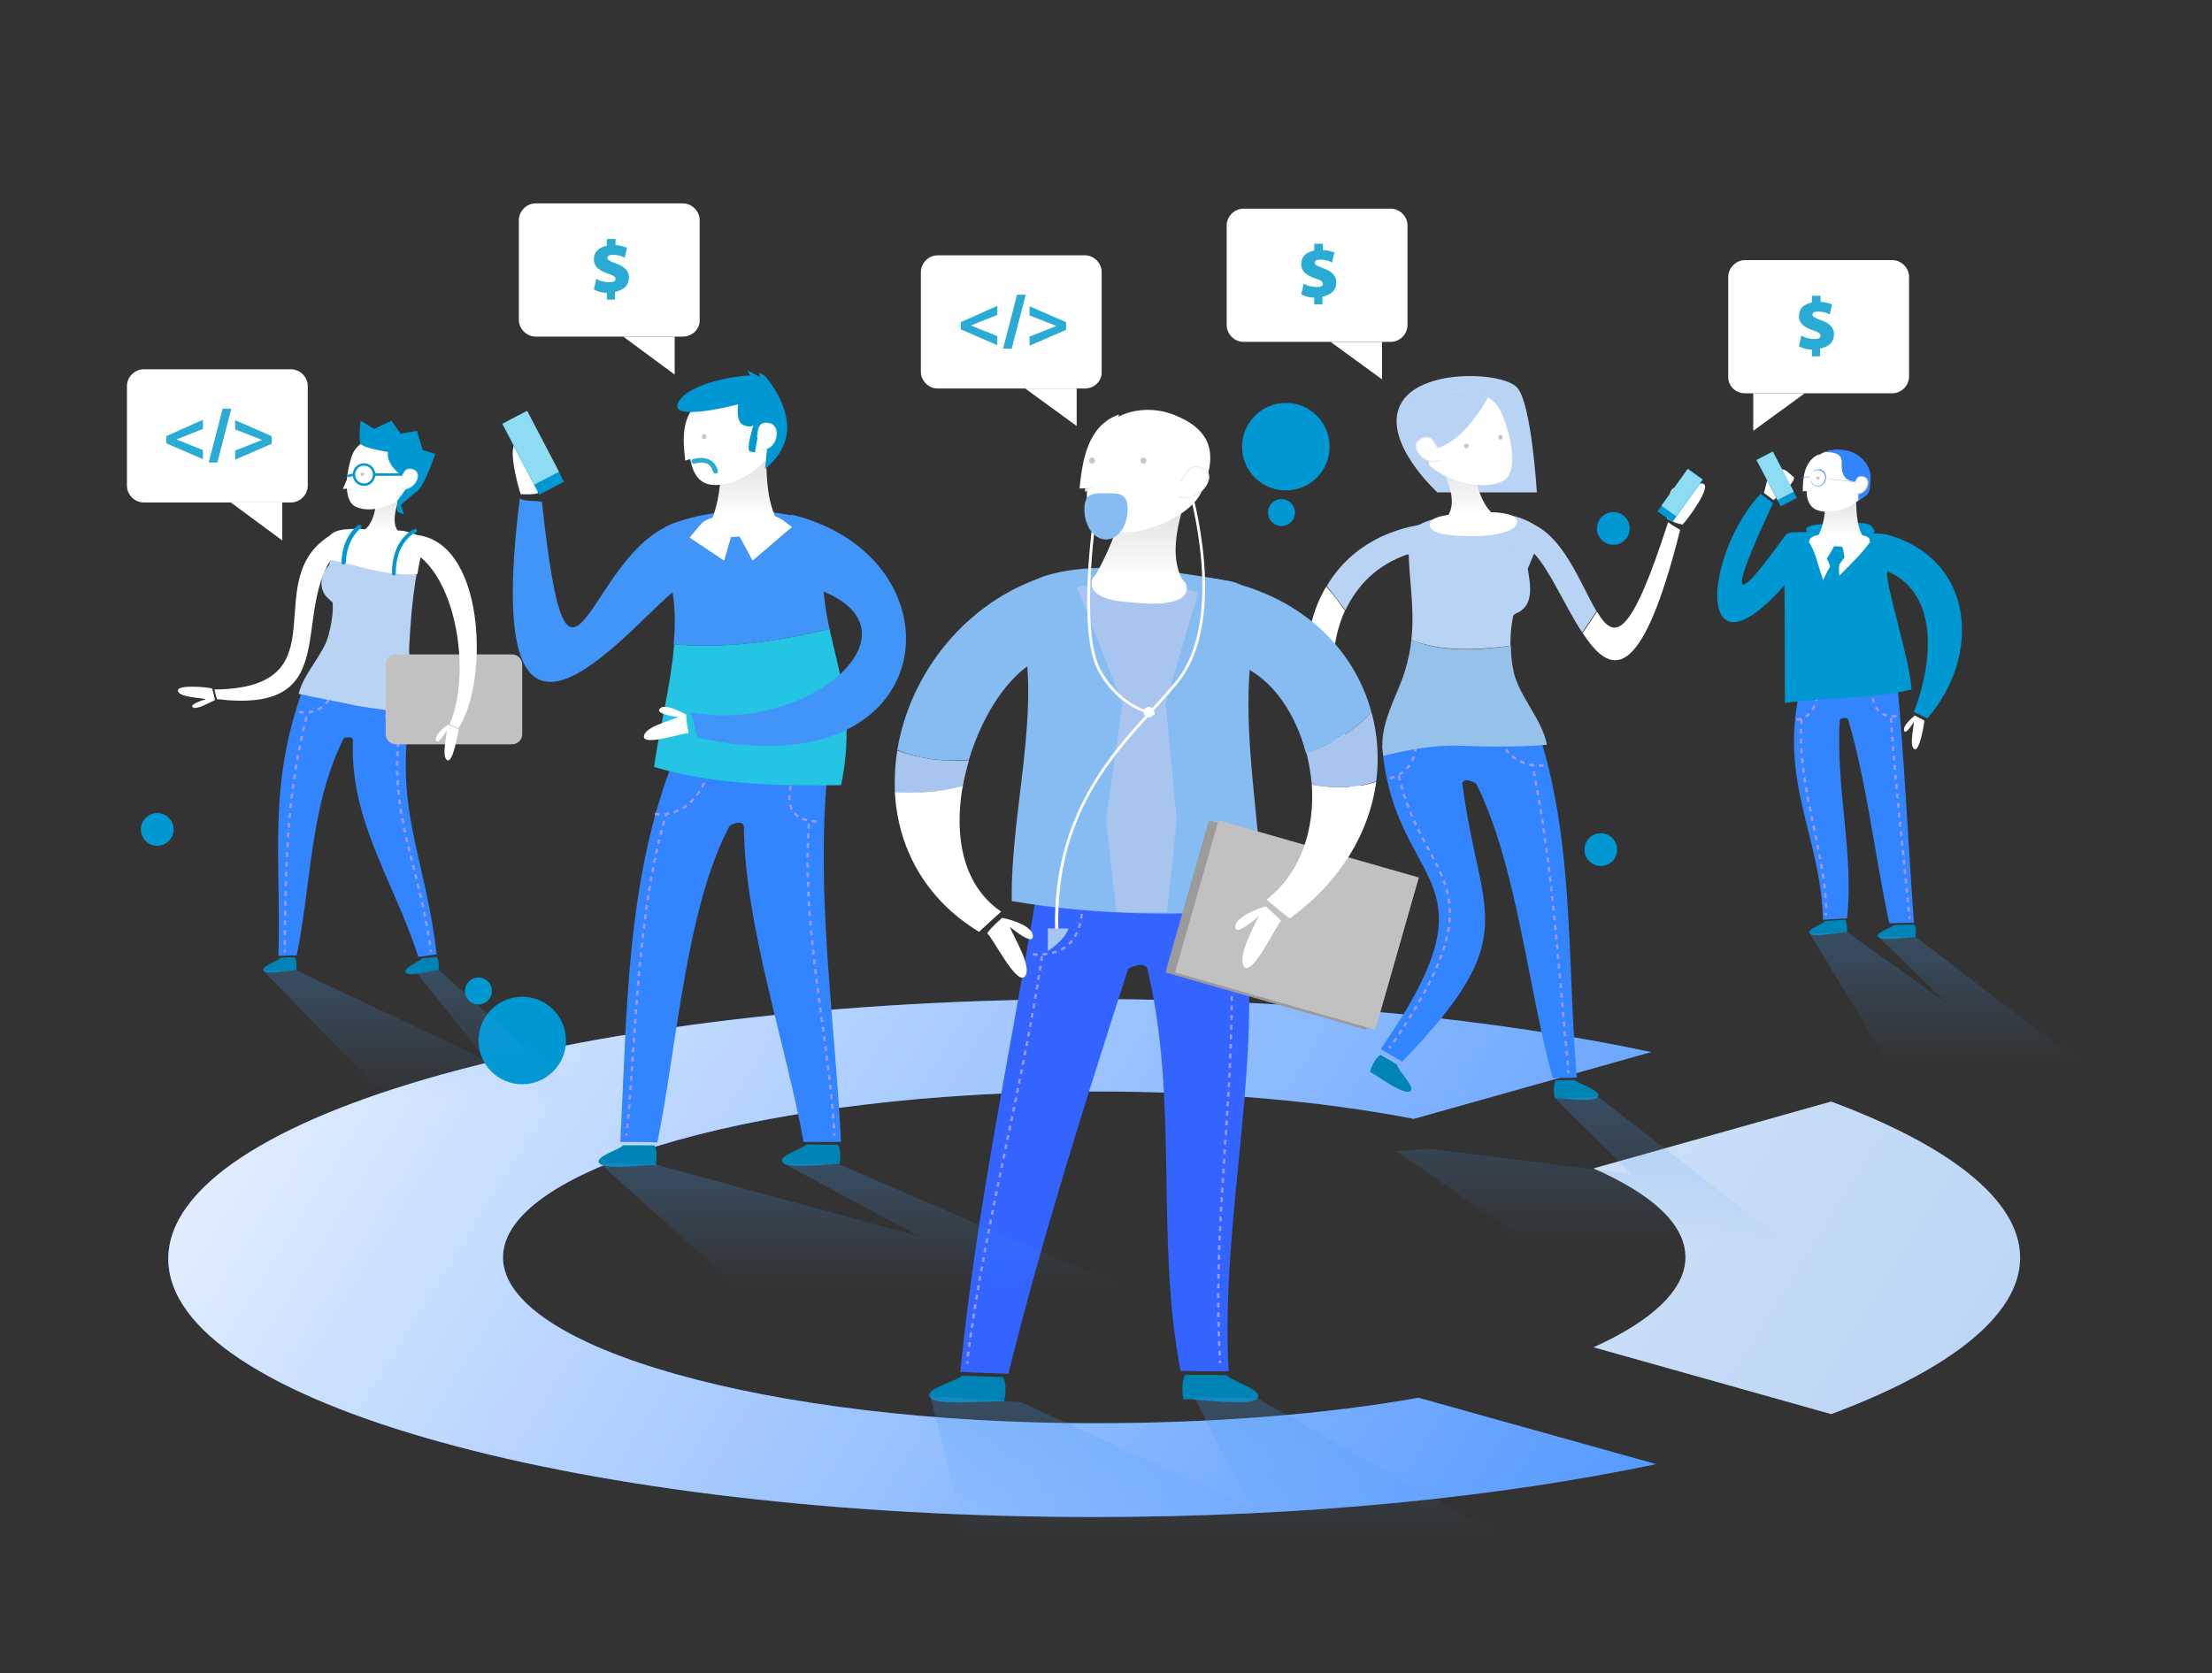<?xml version="1.0" encoding="utf-8"?>
<!-- Generator: Adobe Illustrator 22.1.0, SVG Export Plug-In . SVG Version: 6.00 Build 0)  -->
<svg version="1.1" id="Capa_1" xmlns="http://www.w3.org/2000/svg" xmlns:xlink="http://www.w3.org/1999/xlink" x="0px" y="0px"
	 viewBox="0 0 460 348" style="enable-background:new 0 0 460 348;" xml:space="preserve">
<rect x="0" y="0" width="460" height="348" fill="#333333" stroke="none"/>
<style type="text/css">
	.st0{fill:#FFFFFF;}
	.st1{fill:#2AABD3;}
	.st2{fill:#0098D2;}
	.st3{fill:#3385FF;}
	.st4{fill:none;stroke:#9999FF;stroke-width:0.5;stroke-miterlimit:10;}
	.st5{fill:none;stroke:#9999FF;stroke-width:0.5;stroke-miterlimit:10;stroke-dasharray:1.018,1.018;}
	.st6{fill:none;stroke:#9999FF;stroke-width:0.5;stroke-miterlimit:10;stroke-dasharray:0.987,0.987;}
	.st7{fill:#3385FF;stroke:#9999FF;stroke-width:0.5;stroke-miterlimit:10;stroke-dasharray:1;}
	.st8{fill:#0084B5;}
	.st9{fill:url(#SVGID_1_);}
	.st10{fill:#EAEAEA;}
	.st11{fill:#C6C6C6;}
	.st12{fill:#3385FF;}
	.st13{fill:#FFFFFF;stroke:#EAEAEA;stroke-width:0.25;stroke-miterlimit:10;}
	.st14{fill:#8EDCF4;}
	.st15{fill:url(#SVGID_2_);}
	.st16{fill:#B8D3F4;}
	.st17{fill:url(#Shape_5_);}
	.st18{fill:url(#Shape_6_);}
	.st19{fill:none;stroke:#9999FF;stroke-width:0.5;stroke-miterlimit:10;stroke-dasharray:0.99,0.99;}
	.st20{fill:none;stroke:#9999FF;stroke-width:0.5;stroke-miterlimit:10;stroke-dasharray:1.01,1.01;}
	.st21{fill:#96C1EA;}
	.st22{fill:url(#SVGID_3_);}
	.st23{fill:none;stroke:#9999FF;stroke-width:0.5;stroke-miterlimit:10;stroke-dasharray:0.998,0.998;}
	.st24{fill:#0098D2;stroke:#9999FF;stroke-width:0.5;stroke-miterlimit:10;stroke-dasharray:1;}
	.st25{fill:none;stroke:#9999FF;stroke-width:0.5;stroke-miterlimit:10;stroke-dasharray:1.016,1.016;}
	.st26{fill:url(#SVGID_4_);}
	.st27{fill:none;stroke:#0098D2;stroke-width:0.5;stroke-miterlimit:10;}
	.st28{fill:#C1C1C1;}
	.st29{fill:none;stroke:#9999FF;stroke-width:0.5;stroke-miterlimit:10;stroke-dasharray:0.992,0.992;}
	.st30{fill:none;stroke:#9999FF;stroke-width:0.5;stroke-miterlimit:10;stroke-dasharray:1.01,1.01;}
	.st31{fill:#4195F9;}
	.st32{fill:#24C4E2;}
	.st33{fill:url(#SVGID_5_);}
	.st34{fill:#3364FF;}
	.st35{fill:none;stroke:#9999FF;stroke-width:0.5;stroke-miterlimit:10;stroke-dasharray:0.996,0.996;}
	.st36{fill:none;stroke:#9999FF;stroke-width:0.5;stroke-miterlimit:10;stroke-dasharray:0.998,0.998;}
	.st37{fill:#3364FF;stroke:#9999FF;stroke-width:0.5;stroke-miterlimit:10;stroke-dasharray:1;}
	.st38{fill:#86BCF2;}
	.st39{fill:#A8C5EF;}
	.st40{fill:url(#SVGID_6_);}
	.st41{fill:#9B9B9B;}
	.st42{fill:url(#SVGID_7_);}
	.st43{fill:url(#SVGID_8_);}
	.st44{fill:url(#SVGID_9_);}
	.st45{fill:url(#SVGID_10_);}
</style>
<g>
	<g>
		<path class="st0" d="M362.9,81.8h30.6c1.9,0,3.5-1.6,3.5-3.5V57.6c0-1.9-1.6-3.5-3.5-3.5h-30.6c-1.9,0-3.5,1.6-3.5,3.5v20.7
			C359.3,80.2,360.9,81.8,362.9,81.8z"/>
		<polygon class="st0" points="375.3,81.8 364.6,89.6 364.6,81.8 		"/>
		<g>
			<g>
				<path class="st1" d="M376.8,74.1v-1.4c-1.1,0-2-0.3-2.7-0.7l0.5-2.2c0.4,0.2,0.8,0.4,1.2,0.5c0.5,0.1,1,0.2,1.5,0.2
					c0.9,0,1.3-0.2,1.3-0.7c0-0.4-0.5-0.8-1.6-1.1c-0.9-0.3-1.6-0.7-2.1-1.1c-0.5-0.5-0.8-1.1-0.8-1.8c0-1.6,0.9-2.5,2.7-2.9v-1.4
					h1.8v1.3c0.5,0,1,0.1,1.4,0.2c0.3,0.1,0.7,0.2,1,0.3l-0.5,2.1l-0.4-0.2c-0.2-0.1-0.3-0.1-0.5-0.2c-0.5-0.1-1-0.2-1.5-0.2
					c-0.8,0-1.2,0.2-1.2,0.7c0,0.3,0.6,0.7,1.8,1.1c1.8,0.6,2.7,1.6,2.7,2.9c0,1.6-1,2.6-2.9,3v1.6
					C378.5,74.1,376.8,74.1,376.8,74.1z"/>
			</g>
		</g>
	</g>
	<g>
		<g>
			<path class="st2" d="M375.9,111.2c0.2-0.7-1.1-1.2,0.5-1.8c1.6-0.6,11.5-1.1,12.5-0.2s1.5,1.7-0.3,2.3
				C386.9,112.1,378.9,112.3,375.9,111.2z"/>
			<path class="st3" d="M398,191.9c-1.2-17.1-2-34.3-3.6-51.4c0,0,0,0-0.1,0s0,0,0,0c-7,0.8-13.3,0.9-20,3.1
				c-4.4,18.9,4.4,30.5,4.8,47.7c1.7-0.1,3.4-0.2,5-0.3c1.5-13.3-2.4-27.2-1.5-41.4c0,0,1.6-0.8,1.8,0.3c3.9,13.2,5.5,28.4,8.5,42.1
				C394.6,192,396.3,191.9,398,191.9z"/>
			<g>
				<g>
					<path class="st4" d="M375.3,144c0,0.2-0.1,0.3-0.1,0.5"/>
					<path class="st5" d="M375.1,145.5c-2.5,16.1,4.1,28.6,4.7,43.8"/>
					<path class="st4" d="M379.7,189.9c0,0.2,0,0.3,0,0.5"/>
				</g>
			</g>
			<g>
				<g>
					<path class="st4" d="M392.8,141.9c0,0.2,0,0.3,0,0.5"/>
					<path class="st6" d="M392.9,143.4c0.7,15.6,2.7,31.1,4.1,46.7"/>
					<path class="st4" d="M397.1,190.6c0,0.2,0,0.3,0,0.5"/>
				</g>
			</g>
			<path class="st7" d="M394.4,148.9c-4.2,0.5-5.2-2.7-5.1-6.4c1.5-0.6,2.9-1.3,4.3-2"/>
			<path class="st7" d="M373.6,149.7c3.5-0.7,4-3.1,4.5-6.3c-1-0.1-2.1-0.1-3.1-0.1"/>
			<path class="st0" d="M366.8,102.5c0.4-0.9,0.6-3.7,1.7-3.8c1.1-0.1,1.7-1.2,1.6-0.9c1-0.6,1.7,0.5,2.8,1.3
				c1.1,0.8-3.4,4.4-4.1,4.9C368.1,103.5,367.5,103,366.8,102.5z"/>
			<path class="st0" d="M398.2,148.8c-0.7,0.6-2.6,2.2-2.2,3.2c0.3,0.9,1.9-1.7,2-1.9c0,1.2-1,5,0.1,5.7c1.1,0.6,2-5.1,2.1-5.9
				C399.5,149.4,398.8,149.2,398.2,148.8z"/>
			<path class="st2" d="M400.8,149.4c11.1-12.7,10.1-32.8-8-38.1c-0.6-0.2-0.4-0.1-0.7-0.2c-6.3-0.6-12.9-0.6-19.2-0.4
				c-0.5,0-0.8,0.1-1.3,0.3c-0.5,0.2-18.8,27.5-2.9-6.3c-0.8-0.8-1.7-1.3-2.6-2c-12.2,13.3-13.3,39.8,5,19c0.1,8.2,0,16.4,0.1,24.5
				c8.9-1.3,17.9-0.7,26.3-2.8c-0.2-5.9-5.8-22.9-5-24.6c11.3,4.9,9.1,20.1,5.5,29.3C399,148.5,399.9,149,400.8,149.4z"/>
			<path class="st8" d="M383.7,191.3c-1.5,0.1-2.8,0.1-4.3,0.3c-0.2,0.5-4,1.8-3,2.6s6-0.3,7.7-0.4C384.2,193,384.1,192,383.7,191.3
				z"/>
			<path class="st8" d="M398.1,192.3c-1.5,0-2.8,0-4.3,0.1c-0.2,0.5-4.1,1.6-3.2,2.5c0.9,0.8,6,0,7.7,0
				C398.5,194,398.5,192.9,398.1,192.3z"/>
			<path class="st0" d="M388.8,112.5c-0.3,1.6-4.7,1.9-6,1.9c-1.4,0-6.3,0-6.5-1.8c-0.2-1.9,5.5-1.5,6.5-1.5
				S389.1,110.8,388.8,112.5z"/>
			
				<linearGradient id="SVGID_1_" gradientUnits="userSpaceOnUse" x1="382.7" y1="243.644" x2="382.7" y2="236.634" gradientTransform="matrix(1 0 0 -1 0 348)">
				<stop  offset="0" style="stop-color:#E2E3E4"/>
				<stop  offset="0.987" style="stop-color:#FFFFFF"/>
			</linearGradient>
			<path class="st9" d="M386,102.9c0,2.7,0,6.6,1.5,8.8c-3.4,1.8-6,1.3-9.6,0.1c1.4-2.4,1.7-5.2,1.7-8
				C381.8,103.6,383.9,103.2,386,102.9z"/>
			<path class="st0" d="M387.8,102c-0.8,3.2-6.7,5.3-9.9,4.1s-2.2-6.1-1.5-9s4.6-4.1,7.6-3.2C388,95.2,389,97.4,387.8,102z"/>
			<path class="st0" d="M378.2,94.5c-3,1.4-3.3,4.8-3.3,7.7c0.6-0.1,1.3-0.1,1.9-0.2C377.4,99.5,377.8,97,378.2,94.5z"/>
			<path class="st10" d="M376.6,102c-0.3,0.2-0.5,0.3-0.8,0.5c0-0.1,0-0.3,0-0.4C376.1,102.1,376.4,102,376.6,102z"/>
			<path class="st11" d="M378.4,99.5c0,0.2-0.2,0.3-0.4,0.2c-0.2,0-0.3-0.2-0.3-0.4c0-0.2,0.2-0.3,0.4-0.2
				C378.3,99.1,378.4,99.3,378.4,99.5z"/>
			<path class="st12" d="M379.4,94c1.5,0.1,3.7,0,3.6,2.3s0.5,4,3.4,3.8c0,1.4,0,2.6,0.1,4.1c1.9-1.6,2.4-0.8,2.5-4.7
				S384.8,92.2,379.4,94z"/>
			<g>
				<path class="st12" d="M377.8,101.1L377.8,101.1c-1-0.2-1.5-1-1.3-2c0.1-0.5,0.4-0.9,0.7-1.2c0.4-0.2,0.8-0.3,1.2-0.3
					c0.9,0.2,1.5,1,1.3,2c-0.1,0.5-0.3,0.9-0.7,1.2C378.7,101.1,378.2,101.2,377.8,101.1z M378.3,97.8c-0.4-0.1-0.7,0-1.1,0.2
					s-0.6,0.6-0.7,1.1c-0.2,0.9,0.4,1.7,1.2,1.9c0.4,0.1,0.8,0,1.1-0.2c0.3-0.2,0.6-0.6,0.7-1.1C379.8,98.8,379.2,98,378.3,97.8
					C378.4,97.8,378.4,97.8,378.3,97.8z"/>
			</g>
			<g>
				<path class="st12" d="M379.7,99.6L379.7,99.6c2.1,0.1,4.1,0.4,6.2,0.6v0.1C383.8,100,381.8,99.8,379.7,99.6z"/>
			</g>
			<g>
				
					<rect x="374.9" y="99.2" transform="matrix(0.999 -3.470846e-02 3.470846e-02 0.999 -3.218 13.1)" class="st12" width="1.6" height="0.1"/>
			</g>
			<path class="st13" d="M385.6,100.9c0.4-0.8,0.5-2.2,2.1-1.6s0.2,3.9-2,3.3"/>
			<path class="st0" d="M376.1,112.6c2,3,2.1,6.7,3.9,9.8c3-3.4,6.4-6.2,9-9.8C384.7,112.6,380.4,112.4,376.1,112.6z"/>
			<path class="st2" d="M383.1,113.7c-0.6,0-1.1-0.1-1.7-0.1c-0.4,0.9-1,1.7-1.5,2.6c0.3,0.5,0.5,1,0.7,1.6
				c-0.8,1.3-1.4,2.7-1.9,4.1c0.4,0.7,0.7,1.2,1.2,1.7c0.6-1.4,1.6-2.6,2.6-3.8c-0.1-0.8-0.1-1.6,0-2.4c0.4-0.5,0.7-1,1.1-1.5
				C383.4,115.2,383.4,114.4,383.1,113.7z"/>
			<path class="st0" d="M367.5,100.2c0.6-1,1.9-2.8,2.5-2.5s-1.8,3.7-1.8,3.7L367.5,100.2z"/>
			<g>
				
					<rect x="367.7" y="94.2" transform="matrix(0.886 -0.463 0.463 0.886 -4.149 182.446)" class="st2" width="3.8" height="10.9"/>
				
					<rect x="367.4" y="94.3" transform="matrix(0.886 -0.463 0.463 0.886 -3.87 182.232)" class="st14" width="3.8" height="9.4"/>
			</g>
		</g>
	</g>
	
		<linearGradient id="SVGID_2_" gradientUnits="userSpaceOnUse" x1="404.85" y1="241.651" x2="404.85" y2="127.213" gradientTransform="matrix(1 0 0 -1 0 348)">
		<stop  offset="8.750000e-02" style="stop-color:#469AED"/>
		<stop  offset="1" style="stop-color:#469AED;stop-opacity:0"/>
	</linearGradient>
	<polygon class="st15" points="376.4,194.2 394.4,224 433.3,221.5 398.3,194.8 390.6,194.8 404.8,208.6 384,193.8 	"/>
	<g id="home_1_">
		<g id="HOME_1_" transform="translate(-20, -15)">
			<g id="::-loged-in_1_" transform="translate(0, 5)">
				<g id="icon_1_" transform="translate(20, 10)">
					<g id="::-icon_1_">
						<path id="Shape_3_" class="st16" d="M350.5,261.5c0,6.8-7.1,13.3-19.1,18.7l49.4,13.9c24.2-9,39.3-20.4,39.3-32.5
							c0-12.2-15.1-23.5-39.3-32.5L331.4,243C343.4,248.3,350.5,254.5,350.5,261.5L350.5,261.5z"/>
						<path id="Shape_2_" class="st3" d="M227.5,296c-67.5,0-122.9-15.6-122.9-34.5S160,227,227.5,227c25.2,0,47.4,2,66.5,5.7
							l49.4-13.9c-32.2-6.8-72.6-11-115.9-11c-105.8,0-192.5,24-192.5,54s86.7,53.7,192.5,53.7c44.3,0,84.6-4.2,116.9-11L295,290.7
							C275.9,294.1,252.7,296,227.5,296L227.5,296z"/>
					</g>
				</g>
			</g>
		</g>
		<g id="home_2_">
			<g id="HOME_2_" transform="translate(-20, -15)">
				<g id="::-loged-in_2_" transform="translate(0, 5)">
					<g id="icon_2_" transform="translate(20, 10)">
						<g id="::-icon_2_">
							
								<linearGradient id="Shape_5_" gradientUnits="userSpaceOnUse" x1="73.025" y1="271.972" x2="433.025" y2="46.972" gradientTransform="matrix(1 0 0 -1 0 348)">
								<stop  offset="0" style="stop-color:#FFFFFF"/>
								<stop  offset="9.324974e-02" style="stop-color:#FFFFFF;stop-opacity:0.907"/>
								<stop  offset="1" style="stop-color:#FFFFFF;stop-opacity:0"/>
							</linearGradient>
							<path id="Shape_4_" class="st17" d="M350.5,261.5c0,6.8-7.1,13.3-19.1,18.7l49.4,13.9c24.2-9,39.3-20.4,39.3-32.5
								c0-12.2-15.1-23.5-39.3-32.5L331.4,243C343.4,248.3,350.5,254.5,350.5,261.5L350.5,261.5z"/>
							
								<linearGradient id="Shape_6_" gradientUnits="userSpaceOnUse" x1="29.228" y1="201.897" x2="389.228" y2="-23.103" gradientTransform="matrix(1 0 0 -1 0 348)">
								<stop  offset="0" style="stop-color:#FFFFFF"/>
								<stop  offset="9.324974e-02" style="stop-color:#FFFFFF;stop-opacity:0.907"/>
								<stop  offset="1" style="stop-color:#FFFFFF;stop-opacity:0"/>
							</linearGradient>
							<path id="Shape_1_" class="st18" d="M227.5,296c-67.5,0-122.9-15.6-122.9-34.5S160,227,227.5,227c25.2,0,47.4,2,66.5,5.7
								l49.4-13.9c-32.2-6.8-72.6-11-115.9-11c-105.8,0-192.5,24-192.5,54s86.7,53.7,192.5,53.7c44.3,0,84.6-4.2,116.9-11L295,290.7
								C275.9,294.1,252.7,296,227.5,296L227.5,296z"/>
						</g>
					</g>
				</g>
			</g>
		</g>
	</g>
	<g>
		<g>
			<g>
				<path class="st16" d="M298.9,102.4c0,0-11.5-10.5-7.7-18.2s21.3-6.9,24.3-3.6s4.1,21.8,4.1,21.8S298.9,102.4,298.9,102.4z"/>
				<path class="st3" d="M287.1,218.2c25.8-37.1,2.8-32.5,0.3-63.2h0.1l0,0c10.8-3,21.5-1.7,32.7-1.9c7.2,22.7,5.7,47.5,7.7,71
					c-1.7,0.1-3.3,0.1-5,0.1c-5.2-18.8-7.4-44.1-15.9-61.2c0-0.1-2.6-1.5-2.9-0.1c3.6,28.1,13.1,31.4-12.5,57.9
					C290,219.9,288.6,219,287.1,218.2z"/>
				<g>
					<g>
						<path class="st4" d="M289.6,152c0,0.2,0,0.3,0,0.5"/>
						<path class="st19" d="M289.7,153.5c2.5,31,25.4,26.2-0.2,63.7"/>
						<path class="st4" d="M289.2,217.6c-0.1,0.1-0.2,0.3-0.3,0.4"/>
					</g>
				</g>
				<path class="st7" d="M289.1,161.9c5.2-1.8,5.6-5.4,5.3-10.5c-2-0.4-4.1-0.6-6.1-1"/>
				<g>
					<g>
						<path class="st4" d="M316.8,151.1c0,0.2,0.1,0.3,0.1,0.5"/>
						<path class="st20" d="M317.2,152.5c5.5,22.8,6.6,46.2,8.9,69.5"/>
						<path class="st4" d="M326.1,222.6c0,0.2,0,0.3,0.1,0.5"/>
					</g>
				</g>
				<path class="st7" d="M321,159.2c-5.1,0.3-8.8-2.6-9.7-7.8c2.2-0.6,4.4-1.3,6.5-2"/>
				<path class="st8" d="M323.5,224.7c1.3,0,2.5-0.1,3.9-0.1c0.6,0.7,5.8,2.2,4.9,3.5s-7.1,0.2-9,0.3
					C323.1,227.3,323,225.7,323.5,224.7z"/>
				<path class="st8" d="M287.1,219.4c1.2,0.7,2.2,1.2,3.5,2.1c0,1.1,4,4.8,2.6,5.5s-6.7-3.2-8.3-4.1
					C285.3,221.6,286,220,287.1,219.4z"/>
				<path class="st16" d="M293.5,133.1c0.8-7.2-0.7-13.2-0.6-20.8c0-4.4,8.9-5,11.9-5.4c0.5-0.1,0.9,0,1.3-0.1s0.9,0.1,1.4-0.1
					c2.9-0.8,14.4,1.2,12.7,5.5c-0.7,1.9-1.5,3.6-2.2,5.4c-0.1,0.2-0.2,0.5-0.3,0.7c0.6,3.4,1.4,7.8-2.5,9.3
					c-0.2,0.1-0.3,0.3-0.5,0.4c-0.1,0.3-0.1,0.7-0.2,1c-0.3,1.7-0.4,3.4-0.4,5.3C307.2,135.2,299.9,135.6,293.5,133.1z"/>
				<path class="st21" d="M292.3,139.1c0.6-2.1,1-4.1,1.2-6c6.4,2.6,13.8,2.2,20.7,1.2c0,1.4,0.1,3,0.4,4.5c0.8,5.6,6,10.4,7.1,16.1
					c-6,0.5-12,0.4-18,0.2c-5.6-0.2-10.7,0.8-16,2.1C286.4,150.9,290.8,144.5,292.3,139.1z"/>
				<path class="st0" d="M281.3,155.7c1.1,0.8,4.1,2.8,3.7,4.2c-0.3,1.4-3-2.1-3.2-2.4c0.2,1.8,2.2,7.1,0.7,8.2
					c-1.5,1.1-3.6-7.1-3.9-8.1C279.5,156.8,280.4,156.3,281.3,155.7z"/>
				<path class="st0" d="M275.8,122c1.5,1.7,2.7,3.3,3.9,5c-3.9,8.5-3,19.5,1.1,28.5c-0.7,0.5-1.5,1.1-2.2,1.6
					C270.6,145.9,269.8,132,275.8,122z"/>
				<path class="st16" d="M297,108.9c1.8,5.4,1.6,8.5-4.3,6.4c-6.4,2.2-10.5,6.5-12.9,11.6c-1.3-1.7-2.5-3.3-3.9-5
					C279.8,115.2,286.9,110.1,297,108.9z"/>
				<path class="st0" d="M346.7,107.9c0.2-1.4,0-5.9,1.4-6.4c1.3-0.5,0.3,3.9,0.2,4.3c1.2-1.1,4.1-5.9,5.9-5.2
					c1.8,0.7-3.4,7.6-4.3,8.5C348.7,108.9,347.8,108.5,346.7,107.9z"/>
				<path class="st0" d="M346.9,108.6c0.8,0.6,1.6,1.1,2.5,1.6c-8.2,32.7-14.6,30.2-20.3,21.4c1.1-1.4,2-2.9,3-4.4
					C335.7,133.3,339,133.1,346.9,108.6z"/>
				<path class="st16" d="M317.2,108.4c7.8,2.2,11.4,13.1,14.8,18.7c-1,1.5-1.9,3-3,4.4c-3.5-5.3-6.7-12.9-9.9-16.3
					C312.9,116.1,314.3,113.1,317.2,108.4z"/>
				<path class="st0" d="M297.3,109.2c0.2,2.4,7.1,2.3,8.8,2.3c1.7,0.1,9.2-0.3,9.4-2.9c0.2-2.6-8.1-2.1-9.7-1.9
					C304.2,106.9,297.2,106.8,297.3,109.2z"/>
				
					<linearGradient id="SVGID_3_" gradientUnits="userSpaceOnUse" x1="4378.716" y1="250.62" x2="4378.716" y2="240.658" gradientTransform="matrix(-1 0 0 -1 4684.516 348)">
					<stop  offset="0" style="stop-color:#E2E3E4"/>
					<stop  offset="0.987" style="stop-color:#FFFFFF"/>
				</linearGradient>
				<path class="st22" d="M299.5,97c1.8,3.2,4.2,8.8,0.4,11.4c4.1,2.1,8.1,1.1,12.2-0.5c-4.4-1.8-5.3-8.6-6.2-12.5
					C303.7,95.9,301.6,96.4,299.5,97z"/>
				<path class="st0" d="M296,95.2c2.2,4,11.8,7.4,16.6,4.8c3.6-1.9,1.3-10.9-0.7-14.8s-8.1-5-12.3-2.8
					C293.8,85.3,292.8,89.4,296,95.2z"/>
				<path class="st11" d="M304.5,92.9c0.1,0.3,0.4,0.4,0.6,0.3c0.3-0.1,0.4-0.4,0.3-0.6c-0.1-0.3-0.4-0.4-0.6-0.3
					C304.5,92.4,304.4,92.7,304.5,92.9z"/>
				<path class="st11" d="M311.6,91.1c0.1,0.3,0.4,0.4,0.6,0.3s0.4-0.4,0.3-0.6c-0.1-0.3-0.4-0.4-0.6-0.3
					C311.6,90.5,311.5,90.8,311.6,91.1z"/>
				<path class="st16" d="M310.2,81.3c0,0-5.8,12-13.2,12.2l0.3,4.8c0,0-6.9-8.4-4.3-13.2S310.2,81.3,310.2,81.3z"/>
				<path class="st13" d="M299,93.2c-0.9-1.1-1.3-3.2-3.7-1.8c-2.4,1.4,1,5.7,4.1,4.3"/>
			</g>
		</g>
		<g>
			
				<rect x="343.9" y="101" transform="matrix(0.582 -0.813 0.813 0.582 62.447 327.166)" class="st2" width="10.9" height="3.8"/>
			
				<rect x="345" y="100.4" transform="matrix(0.582 -0.813 0.813 0.582 63.077 327.223)" class="st14" width="9.4" height="3.8"/>
		</g>
	</g>
	<g>
		<g>
			<g>
				<path class="st3" d="M90.8,198.5c-2.3-20.4-9.2-30.6-5.2-51.7c0,0,0,0-0.1,0s0,0,0,0c-7.5-1.1-14.9-2.7-22.4-3.8
					c-7.5,20.6-4.6,35-5.2,55.8c1.3,0,2.5-0.1,3.8-0.1c3.1-15.1,2.7-31,9.8-45.2c0,0,1.9-0.6,1.9,0.5c-0.7,16.7,8.5,29.2,13.6,45
					C88.3,198.8,89.6,198.7,90.8,198.5z"/>
				<g>
					<g>
						<path class="st4" d="M84.2,144.9c0,0.2-0.1,0.3-0.1,0.5"/>
						<path class="st23" d="M83.9,146.4c-4.1,21.9,2.5,29.6,5.6,50.6"/>
						<path class="st4" d="M89.6,197.5c0,0.2,0,0.3,0.1,0.5"/>
					</g>
				</g>
				<path class="st24" d="M84,151.5c-4.1-0.4-4.3-3.3-3.3-6.8c1.5-0.3,3.1-0.6,4.6-0.9"/>
				<g>
					<g>
						<path class="st4" d="M65.7,141.7c0,0.2-0.1,0.3-0.1,0.5"/>
						<path class="st25" d="M65.3,143.2c-5.7,19.7-5.8,33.6-6.1,53.8"/>
						<path class="st4" d="M59.2,197.5c0,0.2,0,0.3,0,0.5"/>
					</g>
				</g>
				<path class="st7" d="M62.2,148.1c4,0.5,6.4-1.6,7.4-5.5c-1.5-0.8-3-1.5-4.5-2.3"/>
				<path class="st8" d="M61.3,199.1c-1,0-1.9,0-3,0.1c-0.4,0.6-4.2,1.9-3.5,2.7c0.7,0.9,5.4-0.2,6.8-0.1
					C61.7,201,61.7,199.8,61.3,199.1z"/>
				<path class="st8" d="M90.8,199c-1,0.1-1.9,0.2-3,0.3c-0.4,0.6-4.2,2.1-3.4,3c0.8,0.9,5.4-0.5,6.8-0.5
					C91.3,200.8,91.3,199.7,90.8,199z"/>
				<path class="st16" d="M85.1,134.5c0.4-7.6,1-13.9,2.8-21c0.8-3.3-6.2-3.2-8.1-3c-0.3,0-0.7,0-1,0s-0.6,0.1-1,0
					c-2.1-0.5-9.6-1.4-9.5,2c0,1.3,0.1,2.5,0.2,3.6c0,0.2,0,0.5,0.1,0.7c-0.1,0.3-0.1,0.5-0.2,0.8c-1.7,1.8-2.4,5,0,7
					c0.1,0.1,0.2,0.2,0.3,0.3c0.1,0.1,0.2,0.2,0.4,0.3c0.1,0.2,0.1,0.4,0.1,0.5c0,0.2,0,0.3,0,0.5s0,0.5,0,0.7
					c-0.1,1.7-0.4,3.4-0.9,5.3c-1.1,4-5.2,7.9-6.2,12.1c4,0.9,8.2,1.6,12.2,2.5c3.7,0.6,7.4,1.1,11.1,1.4
					C86.5,144.1,84.9,138.6,85.1,134.5z"/>
				<path class="st0" d="M68.6,116.4c0-0.1,0-0.2,0-0.2c-0.1-1.2-0.2-2.4-0.2-3.6c-0.1-3.4,7.4-2.5,9.5-2c0.4,0.1,0.7,0,1,0
					s0.7,0,1,0c1.9-0.2,8.9-0.3,8.1,3c-0.5,2-0.9,3.9-1.2,5.8C80.4,119.9,74.5,117.6,68.6,116.4z"/>
				<path class="st0" d="M44.7,145.6c-1,0.4-3.7,2.1-4.6,1.5c-0.9-0.6,2.5-1.6,2.7-1.7c-1.2-0.3-5.6-0.4-5.8-1.7
					c-0.3-1.4,6.2-0.8,7.1-0.5C44.4,144,44.5,144.8,44.7,145.6z"/>
				<path class="st0" d="M69.6,110.8c-17,9.2,2.6,32.3-25,32.6c0.2,0.7,0.3,1.3,0.5,2c26,3.1,15.7-16.5,23.8-29.2
					C73.6,115.5,72.9,113.9,69.6,110.8z"/>
				<path class="st0" d="M85.4,111.5c-0.5,1.7-5.2,2-6.8,2.1c-1.5,0.2-6.2-0.8-6.3-2.7c-0.1-1.9,5.8-0.3,6.7-0.4
					C79.9,110.4,85.9,109.8,85.4,111.5z"/>
				
					<linearGradient id="SVGID_4_" gradientUnits="userSpaceOnUse" x1="2887.345" y1="244.816" x2="2887.345" y2="237.319" gradientTransform="matrix(1 0 0 -1 -2808.295 348)">
					<stop  offset="0" style="stop-color:#E2E3E4"/>
					<stop  offset="0.987" style="stop-color:#FFFFFF"/>
				</linearGradient>
				<path class="st26" d="M83.4,102.5c-0.8,2.2-2.6,7.1,0.1,8.5c-3.2,1.7-5.9,1.8-8.9-0.3c3.5-0.7,3.7-6.6,4-9.2
					C80.2,101.9,81.8,102.2,83.4,102.5z"/>
				<path class="st0" d="M85.9,100.9c-1.3,3.3-8,6.3-11.9,4.5c-2.9-1.3-1.9-7.8-0.7-10.9c1.2-3.1,5.7-4.4,9.1-3.1
					C87,93.2,87.8,96.1,85.9,100.9z"/>
				<path class="st0" d="M75.9,92.8c-0.2,0.8-0.6,1.2-1.3,1.9c-0.6,0.6-1.4,2.1-1.7,3c-0.5,1.5-1,2.6-1.6,4c0.7-0.1,1.5-0.1,2.2-0.1
					C74.3,98.7,75,95.8,75.9,92.8z"/>
				<path class="st10" d="M73.2,101.7c-0.3,0.2-0.6,0.4-0.9,0.6c0-0.2,0-0.4,0-0.5C72.6,101.7,72.9,101.7,73.2,101.7z"/>
				<path class="st11" d="M75.7,98.7c-0.1,0.2-0.2,0.3-0.4,0.3c-0.2,0-0.3-0.2-0.3-0.4c0-0.2,0.2-0.3,0.4-0.3
					C75.7,98.3,75.8,98.5,75.7,98.7z"/>
				<circle class="st27" cx="75.7" cy="98.7" r="2.1"/>
				<line class="st27" x1="77.8" y1="98.7" x2="85.1" y2="98.7"/>
				<line class="st27" x1="73.6" y1="98.7" x2="72.3" y2="99"/>
				<path class="st2" d="M84.5,99.6c0,0-4.4-2.6-3.8-5.6c0,0-5.2-0.8-5.7-1.7c-0.5-0.9,0-4.8,0-4.8l2.8,1.7l3.6-1.7l1.9,2.7l3.4-0.6
					l1.2,4l2.6,0.8c0,0-2.1,6.5-3.8,7.8c-1.7,1.3-3.3,2.8-3.3,2.8l0.6,2l-1.4-0.6v-2.2l1.8-2.5L84.5,99.6z"/>
				<path class="st13" d="M83.4,99.5c0.6-0.9,0.8-2.5,2.7-1.7c1.9,0.9-0.4,4.6-2.7,3.7"/>
				<path class="st28" d="M106.5,154.8H82.3c-1.1,0-2.1-0.9-2.1-2.1v-14.5c0-1.1,0.9-2.1,2.1-2.1h24.2c1.1,0,2.1,0.9,2.1,2.1v14.5
					C108.6,153.9,107.6,154.8,106.5,154.8z"/>
				<path class="st0" d="M93.2,150.7c-0.9,0.5-2.9,2.3-2.5,3.3s2.1-1.9,2.2-2.1c0,1.3-1.1,5.5,0.1,6.2s2.2-5.6,2.4-6.4
					C94.6,151.3,93.9,151,93.2,150.7z"/>
				<path class="st0" d="M85.7,111.2c15.3,0.4,16.1,30.6,9.6,40.3c-0.6-0.3-1.2-0.6-1.8-0.9c4.2-9.5,2-27.9-6-34.7
					C83.1,116.7,83.5,115,85.7,111.2z"/>
			</g>
			<g>
				<path class="st2" d="M81.9,119.7c-0.2,0-0.4-0.2-0.4-0.4c0-7.3,4.5-9.2,4.7-9.3c0.2-0.1,0.4,0,0.5,0.2s0,0.4-0.2,0.5
					s-4.2,1.9-4.2,8.6C82.3,119.6,82.1,119.7,81.9,119.7L81.9,119.7z"/>
			</g>
			<g>
				<path class="st2" d="M71.4,117.4C71.4,117.4,71.3,117.4,71.4,117.4c-0.2,0-0.4-0.2-0.4-0.4c0.2-5.6,3.4-7.7,3.5-7.8
					c0.2-0.1,0.4-0.1,0.6,0.1c0.1,0.2,0.1,0.4-0.1,0.6c0,0-2.9,2-3.1,7.2C71.8,117.2,71.6,117.4,71.4,117.4z"/>
			</g>
		</g>
	</g>
	<g>
		<g>
			<g>
				<path class="st3" d="M174.9,237.5c-1.3-25.8-5.3-51.4-2.8-77.1H172l0,0c-10.6-0.7-21.3-1.4-32-2.2c-9.8,25.2-9.6,52.3-11,79.3
					c2.6,0,5.2,0,7.7,0.1c4-19.4,5.9-48.7,15-65.8c0-0.1,2.7-1.6,3,0.1c0.1,20.2,8.7,45.1,12.4,65.6
					C169.8,237.5,172.4,237.5,174.9,237.5z"/>
				<g>
					<g>
						<path class="st4" d="M141.7,159.9c-0.1,0.2-0.1,0.3-0.2,0.5"/>
						<path class="st29" d="M141.2,161.3c-8.8,23-8.5,49.3-10.8,73.8"/>
						<path class="st4" d="M130.3,235.7c0,0.2,0,0.3,0,0.5"/>
					</g>
				</g>
				<g>
					<g>
						<path class="st4" d="M169.5,161.8c0,0.2-0.1,0.3-0.1,0.5"/>
						<path class="st30" d="M169.2,163.3c-4,23.5,2.7,48.1,4.3,71.8"/>
						<path class="st4" d="M173.5,235.7c0,0.2,0,0.3,0,0.5"/>
					</g>
				</g>
				<path class="st7" d="M169.8,170.9c-5.9-0.5-6.4-3.9-5-9c2-0.6,4.1-1.1,6.2-1.7"/>
				<path class="st7" d="M136.2,169.3c5.7,0.6,9.4-3.4,11.1-8.7c-2-0.8-4-1.6-6-2.5"/>
				<path class="st0" d="M111.8,102.6c0.3-1.5,2.9-6.6,1.8-7.7c-1.2-1-2.5,3.8-2.3,4.4c-0.7-1.5-1.3-7.5-3.7-7.3
					c-2.3,0.2,0.1,9.2,0.7,10.8C109.4,102.8,110.6,102.9,111.8,102.6z"/>
				<path class="st31" d="M172.5,130.8c-1-4.7-1.7-9.5-1.3-15c0.3-3.3,0.3-6.8-3.6-7.9c-8.7-2.4-18.8-2.2-27.2,0.8
					c-3.5,1.2-4.8,3.3-2.9,7c2.7,5.3,3.2,11.7,2.6,18.3C151,135,162.2,133.3,172.5,130.8z"/>
				<path class="st32" d="M140.2,134c-0.7,8.6-3.1,17.7-4.2,25.5c12.3,3.7,26.3,4,38.9,3.8c2.9-13.9-0.3-23-2.4-32.5
					C162.2,133.3,151,135,140.2,134z"/>
				<path class="st31" d="M140.4,108.8c-18.5,6.1-22,48.1-27.7-4.4c-1.5-0.4-3.3,0-4.6-0.7c-8.8,69.7,24.7,23.6,33.7,18
					C150.9,116.2,141.5,113.5,140.4,108.8z"/>
				<path class="st8" d="M136.1,238.2c-2.2,0-4.2,0-6.6,0c-0.3,0.8-6.2,2.4-4.8,3.8s9.2,0.2,11.7,0.3
					C136.6,240.9,136.7,239.2,136.1,238.2z"/>
				<path class="st8" d="M174.3,238.1c-2.2,0-4.2-0.1-6.6-0.1c-0.3,0.8-6.3,2.4-4.9,3.8c1.4,1.4,9.2,0.2,11.8,0.3
					C174.8,240.9,174.9,239.2,174.3,238.1z"/>
				<path class="st0" d="M163.2,109.5c-0.5,2.7-6.2,2-8.1,2s-8.6,1.2-9.5-1.4s7.3-3.5,9-3.5C156.4,106.5,163.7,106.8,163.2,109.5z"
					/>
				
					<linearGradient id="SVGID_5_" gradientUnits="userSpaceOnUse" x1="154.65" y1="251.623" x2="154.65" y2="240.78" gradientTransform="matrix(1 0 0 -1 0 348)">
					<stop  offset="0" style="stop-color:#E2E3E4"/>
					<stop  offset="0.987" style="stop-color:#FFFFFF"/>
				</linearGradient>
				<path class="st33" d="M159.3,94.1c0.1,4.5,0.1,9.8,2.2,13.9c-4.2,2.5-9.3,1.5-13.7,0.7c1.7-4.2,2.2-8.2,2-12.8
					C152.9,95.4,156.1,94.7,159.3,94.1z"/>
				<path class="st0" d="M161,91.9c-0.2,4.6-8.2,9.6-13.2,8.9s-4.8-8.5-4.4-12.9s5.3-7.3,9.9-6.7C159.5,82,161.4,85.3,161,91.9z"/>
				<path class="st0" d="M145.6,83.5c-4,2.9-3.6,8-3.1,12.3c0.9-0.3,1.9-0.6,2.8-0.9C145.4,91.2,145.4,87.4,145.6,83.5z"/>
				<path class="st10" d="M144.9,95.1c-0.3,0.3-0.7,0.6-1,0.9c0-0.2,0-0.4-0.1-0.6C144.1,95.3,144.5,95.2,144.9,95.1z"/>
				<path class="st11" d="M146.9,90.8c0,0.3-0.2,0.5-0.5,0.5s-0.5-0.2-0.4-0.5c0-0.3,0.2-0.5,0.5-0.5
					C146.7,90.4,146.9,90.6,146.9,90.8z"/>
				<path class="st0" d="M142.7,148.6c-1.2-0.6-4.6-2.4-5.5-1.2c-1,1.1,3.3,1.7,3.8,1.7c-1.6,0.9-7,2-7.1,4.1c0,2,8-0.8,9.3-0.7
					C143,151.1,142.7,150,142.7,148.6z"/>
				<path class="st31" d="M164.5,107c36.6,8.8,32,58-19.4,46.4c-0.9-1.9-0.4-2.9-1.6-5.3c23.4,4.6,48.3-15.7,28.6-24.7
					C152.5,114.3,169.5,116.6,164.5,107z"/>
				<g>
					
						<rect x="108" y="85.9" transform="matrix(0.886 -0.463 0.463 0.886 -31.008 62.066)" class="st2" width="5.8" height="16.6"/>
					
						<rect x="107.5" y="86" transform="matrix(0.886 -0.463 0.463 0.886 -30.577 61.705)" class="st14" width="5.8" height="14.3"/>
				</g>
				<polygon class="st0" points="153.5,111 156.5,116.6 164.7,109.6 162.7,108.1 				"/>
				<polygon class="st0" points="152.2,111 150.6,116.6 143.4,111.8 145.6,109.2 				"/>
				<g>
					<path class="st1" d="M148.8,98.5c-0.2,0-0.4-0.1-0.5-0.4c-0.2-0.7-0.6-1.3-1.1-1.6c-1.1-0.6-2.7-0.1-2.8-0.1
						c-0.3,0.1-0.5-0.1-0.6-0.3c-0.1-0.3,0.1-0.5,0.3-0.6c0.1,0,2-0.7,3.6,0.2c0.8,0.4,1.3,1.2,1.6,2.2c0.1,0.3-0.1,0.5-0.4,0.6
						C148.9,98.5,148.9,98.5,148.8,98.5z"/>
				</g>
				<path class="st2" d="M156,78.1c-1-0.1-12.4,1.1-14.9,5.5c-2.4,4.4,12.4,0.5,12.4,0.5s-0.6,3.6,1.1,4.3c1.6,0.7,2.1,0,2.1,0
					s-1.7,5.3-0.7,5.5s1,0.2,1,0.2l0.8-4.7l1.7,4.1l-0.4,4c0,0,4.8-3.4,4.6-8.9s-4.6-10.4-4.6-10.4l-1.2-0.7l0.1,0.9l-2.6-1.4
					L156,78.1z"/>
				<path class="st13" d="M157.5,90.9c0.3-1.3,0-3.3,2.5-2.8s1.6,5.7-1.8,5.3"/>
			</g>
		</g>
	</g>
	<g>
		<path class="st34" d="M255.5,285.2c-1.8-33.5,8-65.7,2.7-99.3h-0.1l0,0c-14.2-0.3-28.4,0.1-42.5-0.3
			c-5.5,33.3-12.6,66.1-15.9,99.7c3.3,0.2,6.7,0.3,10,0.4c7.1-28.6,15.8-55.9,24.9-84.2c0-0.1,3.4-1.8,4,0c6.6,27.4,1.6,56,6.9,83.6
			C248.8,285.2,252.1,285.2,255.5,285.2z"/>
		<g>
			<g>
				<path class="st4" d="M218.2,187.5c0,0.2,0,0.3-0.1,0.5"/>
				<path class="st35" d="M218,189c-3.6,31.5-12.8,62.1-16.8,93.6"/>
				<path class="st4" d="M201.2,283.1c0,0.2,0,0.3-0.1,0.5"/>
			</g>
		</g>
		<g>
			<g>
				<path class="st4" d="M255.2,187.8c0,0.2,0,0.3,0.1,0.5"/>
				<path class="st36" d="M255.4,189.2c2.9,31.3-3.6,62-1.7,93.2"/>
				<path class="st4" d="M253.7,283c0,0.2,0,0.3,0,0.5"/>
			</g>
		</g>
		<path class="st37" d="M258.8,199.1c-6.9-0.3-10-4-10.1-10.8c2.7-0.9,5.4-1.8,8-2.6"/>
		<path class="st37" d="M214.8,198.5c7,0.4,10.1-3.3,10.3-10.2c-2.6-1-5.3-1.9-7.9-2.9"/>
		<path class="st0" d="M208.4,190.9c1.8,0.3,6.4,1.7,6.4,3.8s-4.4-1.7-4.8-1.9c0.8,2.1,4.8,8.4,3.1,10.3s-6.6-8-7.8-9
			C206.2,192.8,207.3,191.9,208.4,190.9z"/>
		<path class="st38" d="M212,129.2c5,17.2-1.9,39.1-1.6,58.2c17.6,3,34.5,3.1,52.2,1.8c-0.3-20.1-5.6-40-1.3-59.9
			c0.8-3.9-0.9-7.6-5.8-8.5c-11.1-1.9-26.5-4.4-37.6-1.2C213.3,121,210.5,124,212,129.2z"/>
		<path class="st39" d="M224,122.1l9.4,24.2l-3.4,24.4l2.2,19h10.5l2-19.2l-2.3-24.2l6.8-23.2C249.2,123.2,236.3,119.8,224,122.1z"
			/>
		<path class="st39" d="M186.6,156.1c-0.5,2.9-0.6,5.9-0.5,8.8c4.7,0.1,9.5-0.2,14.1-1.2c0.3-1.9,0.8-3.7,1.3-5.6
			C196.5,158.5,191.5,157.9,186.6,156.1z"/>
		<path class="st38" d="M217.8,119.7c-17,5.3-28.6,20.4-31.2,36.3c4.8,1.9,9.8,2.5,14.9,2c2.8-9.4,8.3-17.7,14.1-20.6
			C228.7,131,217.2,126.7,217.8,119.7z"/>
		<path class="st0" d="M186.1,164.8c0.6,11.2,6,22,17.5,29c1.6-1.5,2.6-2.4,4.6-4.2c-8.1-5.5-9.8-15.9-8-26.1
			C195.6,164.7,190.9,165,186.1,164.8z"/>
		<path class="st8" d="M208.6,286.4c-2.9-0.1-5.5-0.2-8.6-0.3c-0.5,1-8.3,2.8-6.5,4.6c1.7,1.8,11.9,0.5,15.3,0.8
			C209.2,289.9,209.3,287.7,208.6,286.4z"/>
		<path class="st8" d="M246.5,285.9c2.9,0.1,5.5,0,8.6,0.1c0.4,1,8.1,3.2,6.3,4.9c-1.8,1.7-12,0-15.3,0.1
			C245.8,289.3,245.7,287.2,246.5,285.9z"/>
		<path class="st0" d="M246.8,122.5c-0.3,3.7-8.2,3.1-10.1,2.9c-1.9-0.2-9.5-0.2-9.7-4s8.2-3.1,10-2.8
			C238.8,118.8,247.1,118.9,246.8,122.5z"/>
		
			<linearGradient id="SVGID_6_" gradientUnits="userSpaceOnUse" x1="236.8" y1="241.063" x2="236.8" y2="227.69" gradientTransform="matrix(1 0 0 -1 0 348)">
			<stop  offset="0" style="stop-color:#E2E3E4"/>
			<stop  offset="0.987" style="stop-color:#FFFFFF"/>
		</linearGradient>
		<path class="st40" d="M246.3,104.6c-1.6,5.1-3.2,12,0.1,16.8c-6.7,3.2-12.6,1.9-19.2-0.7c3.1-5.3,5.3-10.6,6.6-16.6
			C238,104.3,242.1,104.4,246.3,104.6z"/>
		<g>
			<path class="st0" d="M240.1,148.7c-0.1,0-7.1-0.8-11.7-9.1c-4.5-8.3-1.1-31.7-0.9-32.7l0.5,0.1c0,0.2-3.5,24.2,0.9,32.3
				c4.5,8.1,11.2,8.9,11.3,8.9L240.1,148.7z"/>
		</g>
		<path class="st0" d="M249.8,102.4c-2.5,5.4-13.9,10-20,7.8c-6.1-2.3-3.5-13.4-1.4-19s10-7.3,15.8-4.9
			C252,89.4,253.4,94.5,249.8,102.4z"/>
		<path class="st13" d="M245.6,100.1c1.2-1.5,1.6-4.1,4.7-2.6s-1.2,7.3-5.1,5.8"/>
		<path class="st0" d="M232.7,86.2c-6.5,2.3-7.6,9.4-8.2,15.4c1.3-0.1,2.6-0.1,3.8-0.2C229.7,96.2,231.4,91.2,232.7,86.2z"/>
		<path class="st10" d="M227.2,101.4c-0.5,0.3-1.1,0.6-1.6,0.9c0-0.3,0.1-0.6,0.1-0.9C226.2,101.4,226.7,101.4,227.2,101.4z"/>
		<path class="st11" d="M238.4,96c-0.1,0.3-0.4,0.5-0.8,0.4c-0.3-0.1-0.5-0.4-0.4-0.8c0.1-0.3,0.4-0.5,0.8-0.4
			C238.3,95.3,238.5,95.7,238.4,96z"/>
		<path class="st11" d="M227.7,96c-0.1,0.3-0.4,0.5-0.8,0.4c-0.3-0.1-0.5-0.4-0.4-0.8c0.1-0.3,0.4-0.5,0.8-0.4
			C227.6,95.3,227.8,95.7,227.7,96z"/>
		<path class="st38" d="M234.5,105.9c0,3.5-2,6.3-4.5,6.3s-4.5-2.8-4.5-6.3s2-3.3,4.5-3.3S234.5,102.4,234.5,105.9z"/>
		
			<rect x="251.1" y="170.8" transform="matrix(0.275 -0.962 0.962 0.275 8.996 396.834)" class="st41" width="32.9" height="43.3"/>
		
			<rect x="253.1" y="170.8" transform="matrix(0.275 -0.962 0.962 0.275 10.447 398.757)" class="st28" width="32.9" height="43.3"/>
		<g>
			<path class="st0" d="M263.2,188.5c-1.8,0.5-6.4,2.3-6.3,4.3s4.6-2,4.9-2.3c-1,2-4.7,8.8-3,10.6s6.5-8.4,7.6-9.6
				C265.4,190.4,264.3,189.5,263.2,188.5z"/>
			<path class="st38" d="M285.2,148.1c-3.7-13.6-15.3-25-33.6-27.9c-0.3,9.7-7.7,12.1,6.8,18.4c6.3,2.8,11.1,9.9,13.2,18.1
				C276.9,154.8,281.6,152,285.2,148.1z"/>
			<path class="st39" d="M285.2,148.1c-3.6,4-8.4,6.7-13.5,8.5c0.5,2.1,0.9,4.3,1.1,6.6c4.5,0.8,9.3,0.8,13.4-0.7
				C286.8,157.6,286.5,152.7,285.2,148.1z"/>
			<path class="st0" d="M272.8,163.2c0.6,8.9-2,18.1-9.4,23.9c2.1,1.7,3,2.6,4.8,3.9c10.8-7.8,16.6-18.1,18-28.4
				C282.1,164,277.3,164,272.8,163.2z"/>
		</g>
	</g>
	<g>
		<path class="st0" d="M60.5,104.5H29.9c-1.9,0-3.5-1.6-3.5-3.5V80.3c0-1.9,1.6-3.5,3.5-3.5h30.6c1.9,0,3.5,1.6,3.5,3.5V101
			C64,102.9,62.4,104.5,60.5,104.5z"/>
		<g>
			<g>
				<path class="st1" d="M34.6,90.7l7.6-3.4v1.9l-5.5,2.2l0,0l5.5,2.2v1.9l-7.6-3.3V90.7z"/>
				<path class="st1" d="M43.4,96.2L46.3,85h1.8l-2.9,11.2H43.4z"/>
				<path class="st1" d="M56.5,92.3l-7.6,3.3v-1.9l5.6-2.2l0,0l-5.6-2.2v-1.9l7.6,3.3V92.3z"/>
			</g>
		</g>
		<polygon class="st0" points="48,104.5 58.7,112.4 58.7,104.5 		"/>
	</g>
	<g>
		<path class="st0" d="M225.6,80.8H195c-1.9,0-3.5-1.6-3.5-3.5V56.6c0-1.9,1.6-3.5,3.5-3.5h30.6c1.9,0,3.5,1.6,3.5,3.5v20.7
			C229.2,79.2,227.6,80.8,225.6,80.8z"/>
		<g>
			<g>
				<path class="st1" d="M199.8,67l7.6-3.4v1.9l-5.5,2.2l0,0l5.5,2.2v1.9l-7.6-3.3V67z"/>
				<path class="st1" d="M208.6,72.5l2.9-11.2h1.8l-2.9,11.2H208.6z"/>
				<path class="st1" d="M221.7,68.6l-7.6,3.3V70l5.6-2.2l0,0l-5.6-2.2v-1.9l7.6,3.3V68.6z"/>
			</g>
		</g>
		<polygon class="st0" points="213.2,80.8 223.9,88.6 223.9,80.8 		"/>
	</g>
	<g>
		<path class="st0" d="M142,70h-30.6c-1.9,0-3.5-1.6-3.5-3.5V45.8c0-1.9,1.6-3.5,3.5-3.5H142c1.9,0,3.5,1.6,3.5,3.5v20.7
			C145.6,68.4,144,70,142,70z"/>
		<polygon class="st0" points="129.6,70 140.3,77.9 140.3,70 		"/>
		<g>
			<g>
				<path class="st1" d="M126.2,62.3v-1.4c-1.1,0-2-0.3-2.7-0.7L124,58c0.4,0.2,0.8,0.4,1.2,0.5c0.5,0.1,1,0.2,1.5,0.2
					c0.9,0,1.3-0.2,1.3-0.7c0-0.4-0.5-0.8-1.6-1.1c-0.9-0.3-1.6-0.7-2.1-1.1c-0.5-0.5-0.8-1.1-0.8-1.8c0-1.6,0.9-2.5,2.7-2.9v-1.4
					h1.8V51c0.5,0,1,0.1,1.4,0.2c0.3,0.1,0.7,0.2,1,0.3l-0.5,2.1l-0.4-0.2c-0.2-0.1-0.3-0.1-0.5-0.2c-0.5-0.1-1-0.2-1.5-0.2
					c-0.8,0-1.2,0.2-1.2,0.7c0,0.3,0.6,0.7,1.8,1.1c1.8,0.6,2.7,1.6,2.7,2.9c0,1.6-1,2.6-2.9,3v1.6
					C127.9,62.3,126.2,62.3,126.2,62.3z"/>
			</g>
		</g>
	</g>
	<g>
		<path class="st0" d="M289.2,71.1h-30.6c-1.9,0-3.5-1.6-3.5-3.5V46.9c0-1.9,1.6-3.5,3.5-3.5h30.6c1.9,0,3.5,1.6,3.5,3.5v20.7
			C292.7,69.5,291.1,71.1,289.2,71.1z"/>
		<polygon class="st0" points="276.7,71.1 287.4,78.9 287.4,71.1 		"/>
		<g>
			<g>
				<path class="st1" d="M273.3,63.3v-1.4c-1.1,0-2-0.3-2.7-0.7l0.5-2.2c0.4,0.2,0.8,0.4,1.2,0.5c0.5,0.1,1,0.2,1.5,0.2
					c0.9,0,1.3-0.2,1.3-0.7c0-0.4-0.5-0.8-1.6-1.1c-0.9-0.3-1.6-0.7-2.1-1.1c-0.5-0.5-0.8-1.1-0.8-1.8c0-1.6,0.9-2.5,2.7-2.9v-1.4
					h1.8V52c0.5,0,1,0.1,1.4,0.2c0.3,0.1,0.7,0.2,1,0.3l-0.5,2.1l-0.4-0.2c-0.2-0.1-0.3-0.1-0.5-0.2c-0.5-0.1-1-0.2-1.5-0.2
					c-0.8,0-1.2,0.2-1.2,0.7c0,0.3,0.6,0.7,1.8,1.1c1.8,0.6,2.7,1.6,2.7,2.9c0,1.6-1,2.6-2.9,3v1.6C275,63.3,273.3,63.3,273.3,63.3z
					"/>
			</g>
		</g>
	</g>
	<g>
		<circle class="st2" cx="108.6" cy="216.4" r="9.1"/>
		<circle class="st2" cx="99.5" cy="206.1" r="2.8"/>
	</g>
	<g>
		<circle class="st2" cx="267.4" cy="92.9" r="9.1"/>
		<circle class="st2" cx="266.5" cy="106.6" r="2.8"/>
	</g>
	<circle class="st2" cx="332.9" cy="176.7" r="3.4"/>
	<circle class="st2" cx="32.7" cy="172.5" r="3.4"/>
	<circle class="st2" cx="335.5" cy="109.9" r="3.4"/>
	
		<linearGradient id="SVGID_7_" gradientUnits="userSpaceOnUse" x1="89.2" y1="230.929" x2="89.2" y2="120.206" gradientTransform="matrix(1 0 0 -1 0 348)">
		<stop  offset="8.750000e-02" style="stop-color:#469AED"/>
		<stop  offset="1" style="stop-color:#469AED;stop-opacity:0"/>
	</linearGradient>
	<polygon class="st42" points="82.8,230.8 54.8,201.9 61.6,201.8 101.3,220.6 86.8,202.5 91.2,201.7 123.6,230.9 	"/>
	
		<linearGradient id="SVGID_8_" gradientUnits="userSpaceOnUse" x1="181.9" y1="187.8" x2="181.9" y2="80.96" gradientTransform="matrix(1 0 0 -1 0 348)">
		<stop  offset="8.750000e-02" style="stop-color:#469AED"/>
		<stop  offset="1" style="stop-color:#469AED;stop-opacity:0"/>
	</linearGradient>
	<polygon class="st43" points="124.7,241.9 156,270.1 239.1,270.1 174.6,242.2 162.8,241.9 191.3,257.2 136.4,242.2 	"/>
	
		<linearGradient id="SVGID_9_" gradientUnits="userSpaceOnUse" x1="332.95" y1="216.609" x2="332.95" y2="90.096" gradientTransform="matrix(1 0 0 -1 0 348)">
		<stop  offset="8.750000e-02" style="stop-color:#469AED"/>
		<stop  offset="1" style="stop-color:#469AED;stop-opacity:0"/>
	</linearGradient>
	<polygon class="st44" points="375.5,261.5 332.3,228.1 323.4,228.4 339.3,244.2 297.3,238.9 290.4,239.4 318,258.6 	"/>
	
		<linearGradient id="SVGID_10_" gradientUnits="userSpaceOnUse" x1="252.75" y1="148.952" x2="252.75" y2="29.121" gradientTransform="matrix(1 0 0 -1 0 348)">
		<stop  offset="8.750000e-02" style="stop-color:#469AED"/>
		<stop  offset="1" style="stop-color:#469AED;stop-opacity:0"/>
	</linearGradient>
	<polyline class="st45" points="193.5,290.6 201.6,322.3 312,319.3 261.4,290.8 248.4,290.6 259.8,313.3 212.2,291.6 197.2,290.6 	
		"/>
</g>
<g>
	<path class="st0" d="M219.5,195.7c-1.4-24.8,10.9-38.4,20-48.3c1.8-2,3.5-3.9,5-5.7c10.7-13.2,2.6-40,2.6-40.3l0.5-0.1
		c0.1,0.3,8.2,27.3-2.6,40.7c-1.5,1.8-3.2,3.7-5,5.7c-9.5,10.4-21.3,23.4-19.8,47.9L219.5,195.7z"/>
</g>
<circle class="st0" cx="238.9" cy="148.1" r="1.1"/>
<path class="st39" d="M222,193.1h-4.1v4.7c0,0,3.5-2.2,4.3-4.7"/>
</svg>
